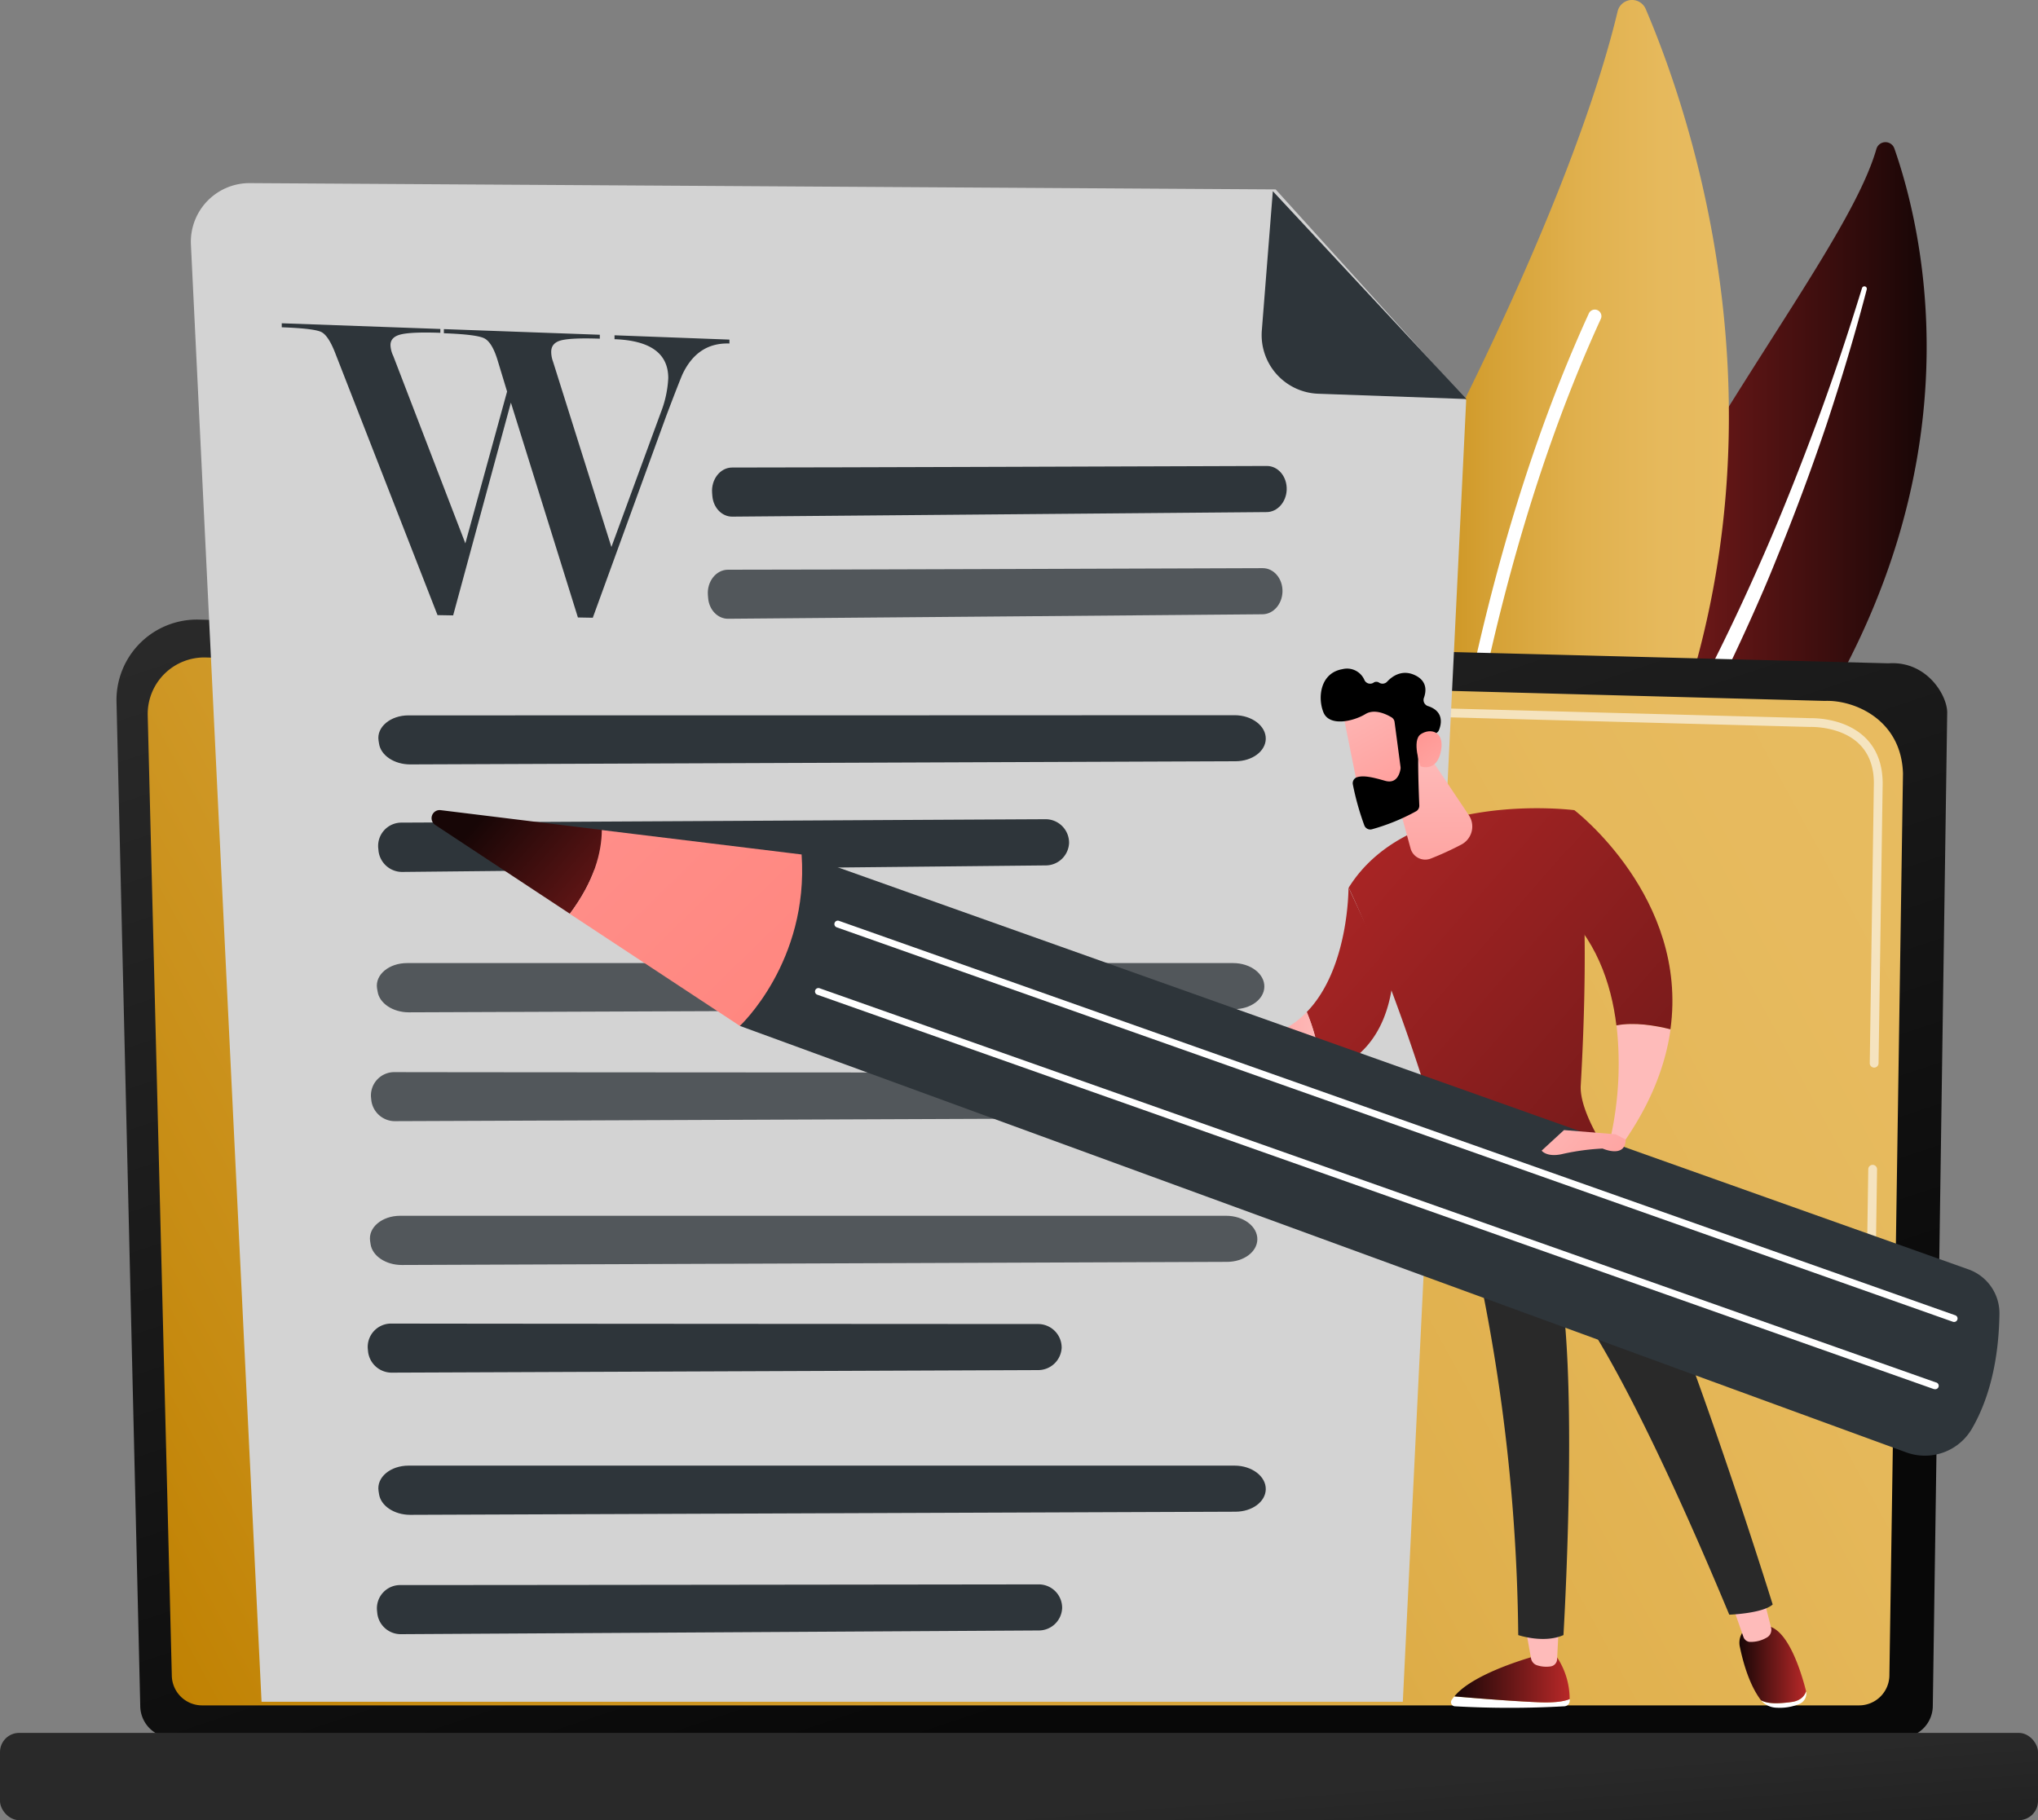 <svg xmlns="http://www.w3.org/2000/svg" xmlns:xlink="http://www.w3.org/1999/xlink" viewBox="0 0 600 535.97"><rect x="0" y="0" width="600" height="535.97" fill="#808080" stroke="none"/><defs><style>.cls-1{fill:url(#linear-gradient);}.cls-2{fill:#fff;}.cls-3{fill:url(#linear-gradient-2);}.cls-4{fill:url(#linear-gradient-3);}.cls-5{fill:url(#linear-gradient-4);}.cls-6{opacity:0.6;}.cls-7{fill:url(#linear-gradient-5);}.cls-8{fill:#d3d3d3;}.cls-10,.cls-9{fill:#2e353a;}.cls-10{opacity:0.78;}.cls-11{fill:url(#linear-gradient-6);}.cls-12{fill:url(#linear-gradient-7);}.cls-13{fill:url(#linear-gradient-8);}.cls-14{fill:url(#linear-gradient-9);}.cls-15{fill:url(#linear-gradient-10);}.cls-16{fill:url(#linear-gradient-11);}.cls-17{fill:url(#linear-gradient-12);}.cls-18{fill:url(#linear-gradient-13);}.cls-19{fill:url(#linear-gradient-14);}.cls-20{fill:url(#linear-gradient-15);}.cls-21{fill:url(#linear-gradient-16);}.cls-22{fill:url(#linear-gradient-17);}.cls-23{fill:url(#linear-gradient-18);}.cls-24{fill:url(#linear-gradient-19);}.cls-25{fill:url(#linear-gradient-20);}.cls-26{fill:url(#linear-gradient-21);}.cls-27{fill:url(#linear-gradient-22);}.cls-28{fill:url(#linear-gradient-23);}</style><linearGradient id="linear-gradient" x1="438.73" y1="228.32" x2="567.23" y2="228.32" gradientUnits="userSpaceOnUse"><stop offset="0" stop-color="#b82828"/><stop offset="1" stop-color="#170606"/></linearGradient><linearGradient id="linear-gradient-2" x1="397.78" y1="161.12" x2="508.99" y2="161.12" gradientUnits="userSpaceOnUse"><stop offset="0" stop-color="#bf8000"/><stop offset="0.12" stop-color="#c78c13"/><stop offset="0.37" stop-color="#d5a135"/><stop offset="0.6" stop-color="#e0b04d"/><stop offset="0.82" stop-color="#e6b95c"/><stop offset="1" stop-color="#e8bc61"/></linearGradient><linearGradient id="linear-gradient-3" x1="-3731.47" y1="489.21" x2="-3611.27" y2="128.62" gradientTransform="matrix(-1, 0, 0, 1, -3379.82, 0)" gradientUnits="userSpaceOnUse"><stop offset="0" stop-color="#080808"/><stop offset="1" stop-color="#292929"/></linearGradient><linearGradient id="linear-gradient-4" x1="35.76" y1="492.78" x2="571.74" y2="201.91" xlink:href="#linear-gradient-2"/><linearGradient id="linear-gradient-5" x1="310.5" y1="651.69" x2="300.9" y2="534.09" gradientTransform="translate(600 1046.24) rotate(-180)" xlink:href="#linear-gradient-3"/><linearGradient id="linear-gradient-6" x1="-4914.73" y1="494.37" x2="-4880.77" y2="494.37" gradientTransform="matrix(-1, 0, 0, 1, -4452.59, 0)" xlink:href="#linear-gradient"/><linearGradient id="linear-gradient-7" x1="463.54" y1="476.8" x2="527.81" y2="428.13" gradientUnits="userSpaceOnUse"><stop offset="0" stop-color="#febbba"/><stop offset="1" stop-color="#ff928e"/></linearGradient><linearGradient id="linear-gradient-8" x1="-4984.31" y1="490.15" x2="-4964.65" y2="490.15" gradientTransform="matrix(-1, 0, 0, 1, -4452.59, 0)" xlink:href="#linear-gradient"/><linearGradient id="linear-gradient-9" x1="520.75" y1="472.83" x2="578.49" y2="430.71" xlink:href="#linear-gradient-7"/><linearGradient id="linear-gradient-10" x1="584.64" y1="200.93" x2="494.22" y2="374.14" gradientTransform="matrix(1, 0, 0, 1, 0, 0)" xlink:href="#linear-gradient-3"/><linearGradient id="linear-gradient-11" x1="-4826.13" y1="230.98" x2="-5095.86" y2="465.58" gradientTransform="matrix(-1, 0, 0, 1, -4452.59, 0)" xlink:href="#linear-gradient"/><linearGradient id="linear-gradient-12" x1="-4934.44" y1="433.02" x2="-4928.81" y2="421.74" gradientTransform="matrix(-1, 0, 0, 1, -4452.59, 0)" gradientUnits="userSpaceOnUse"><stop offset="0" stop-color="#53d8ff"/><stop offset="1" stop-color="#3840f7"/></linearGradient><linearGradient id="linear-gradient-13" x1="-4957.66" y1="338.27" x2="-4999.55" y2="375.36" gradientTransform="matrix(-1, 0, 0, 1, -4452.59, 0)" xlink:href="#linear-gradient-7"/><linearGradient id="linear-gradient-14" x1="-4848.61" y1="206.12" x2="-5117.13" y2="439.66" gradientTransform="matrix(-1, 0, 0, 1, -4452.59, 0)" xlink:href="#linear-gradient"/><linearGradient id="linear-gradient-15" x1="-4806.4" y1="254.65" x2="-5074.92" y2="488.19" gradientTransform="matrix(-1, 0, 0, 1, -4452.59, 0)" xlink:href="#linear-gradient"/><linearGradient id="linear-gradient-16" x1="-4841.67" y1="308.6" x2="-4808.68" y2="308.6" gradientTransform="matrix(-1, 0, 0, 1, -4452.59, 0)" xlink:href="#linear-gradient-7"/><linearGradient id="linear-gradient-17" x1="-4873.73" y1="220.45" x2="-4874.09" y2="282.05" gradientTransform="matrix(-1, 0, 0, 1, -4452.59, 0)" xlink:href="#linear-gradient-7"/><linearGradient id="linear-gradient-18" x1="-5351.92" y1="1294.52" x2="-5382.24" y2="1334.63" gradientTransform="matrix(-0.99, -0.14, -0.14, 0.99, -4710.78, -1835.12)" xlink:href="#linear-gradient-7"/><linearGradient id="linear-gradient-19" x1="-5396.33" y1="1326.28" x2="-5372.01" y2="1301.33" gradientTransform="matrix(-0.99, -0.14, -0.14, 0.99, -4710.78, -1835.12)" xlink:href="#linear-gradient-7"/><linearGradient id="linear-gradient-20" x1="-4812.19" y1="304.72" x2="-4800.38" y2="304.72" gradientTransform="matrix(-1, 0, 0, 1, -4452.59, 0)" xlink:href="#linear-gradient-7"/><linearGradient id="linear-gradient-21" x1="-4663.08" y1="293.93" x2="-4597.46" y2="236.89" gradientTransform="matrix(-1, 0, 0, 1, -4452.59, 0)" xlink:href="#linear-gradient"/><linearGradient id="linear-gradient-22" x1="-4605.7" y1="210.21" x2="-4848.69" y2="459.92" gradientTransform="matrix(-1, 0, 0, 1, -4452.59, 0)" gradientUnits="userSpaceOnUse"><stop offset="0" stop-color="#ff928e"/><stop offset="1" stop-color="#fe7062"/></linearGradient><linearGradient id="linear-gradient-23" x1="-4903.65" y1="323.77" x2="-4945.53" y2="360.86" gradientTransform="matrix(-1, 0, 0, 1, -4452.59, 0)" xlink:href="#linear-gradient-7"/></defs><g id="Illustration"><path class="cls-1" d="M552.43,43.84a2.78,2.78,0,0,1,5.28-.13c9,25.76,25.64,97.46-30,178.72-69.86,101.95-67.84,153.46-52.21,192.36,0,0-32.84-31.54-36.27-84.53C430.77,200.18,539.26,89.78,552.43,43.84Z"/><path class="cls-2" d="M548.19,84.82c-4.09,13.27-8.44,26.44-13.27,39.44s-9.91,25.9-15.45,38.6-11.42,25.23-17.78,37.53-13.12,24.37-20,36.44S467.92,261.07,462.2,274a141.25,141.25,0,0,0-11.62,40.74c-.4,3.52-.74,7.07-.87,10.6s-.23,7.06-.21,10.6a146.07,146.07,0,0,0,14.19,61.59,2.69,2.69,0,0,0,4.9-2.2h0c-1.36-3.14-2.69-6.3-3.87-9.5-.61-1.6-1.15-3.21-1.73-4.82s-1.08-3.23-1.54-4.87A140.08,140.08,0,0,1,457,356.18a155.3,155.3,0,0,1-.57-40.75,135.62,135.62,0,0,1,4-19.95,153.79,153.79,0,0,1,6.93-19.23c5.46-12.57,12.23-24.65,19-36.8s13.39-24.42,19.54-36.94q4.63-9.37,8.94-18.91c1.45-3.17,2.84-6.36,4.23-9.56s2.71-6.42,4-9.64Q531,145,537.67,125.23c4.38-13.22,8.4-26.55,11.91-40a.72.72,0,0,0-1.39-.39Z"/><path class="cls-3" d="M426.23,320.12a7,7,0,0,1-11.39-2.07c-11-25-35.69-98.57,7.39-182.5,36.38-70.87,49.38-112.76,54-132.18a4.37,4.37,0,0,1,8.28-.71C502.78,45.46,550.78,190.9,426.23,320.12Z"/><path class="cls-2" d="M420.09,317.42a2.22,2.22,0,0,1-.37,0,1.93,1.93,0,0,1-1.88-2c0-1.21,3.74-122.17,49.87-223a1.94,1.94,0,1,1,3.52,1.61c-45.8,100.09-49.49,220.29-49.52,221.5A1.94,1.94,0,0,1,420.09,317.42Z"/><path class="cls-4" d="M41.29,502.29a9.43,9.43,0,0,0,9.41,9.4H559.62a9.43,9.43,0,0,0,9.41-9.4l4.24-292.46c0-5.18-6.1-15.27-17.26-14.51L58.63,182.45A23.7,23.7,0,0,0,34.3,206.7Z"/><path class="cls-5" d="M50.58,493.27a8.92,8.92,0,0,0,8.9,8.9H547.35a8.93,8.93,0,0,0,8.9-8.9l4-265.5c-.47-16-14.48-21.72-23-21.38L60.59,193.6a16.66,16.66,0,0,0-17.1,17.06Z"/><g class="cls-6"><path class="cls-2" d="M551,367.14h0a1.31,1.31,0,0,1-1.29-1.33l.32-21.53a1.3,1.3,0,0,1,1.3-1.28h0a1.31,1.31,0,0,1,1.29,1.32l-.32,21.53A1.3,1.3,0,0,1,551,367.14Z"/><path class="cls-2" d="M551.75,314.37h0a1.3,1.3,0,0,1-1.28-1.32l1.21-82.47c0-4.9-1.51-8.81-4.42-11.6-5.43-5.2-14.06-4.93-14.42-4.92L380.46,210a1.31,1.31,0,0,1-1.27-1.34,1.25,1.25,0,0,1,1.34-1.27l152.27,4.08c1,0,10.13-.21,16.25,5.65,3.44,3.3,5.19,7.84,5.22,13.5l-1.21,82.49A1.3,1.3,0,0,1,551.75,314.37Z"/></g><rect class="cls-7" y="510.27" width="600" height="25.7" rx="5.65" transform="translate(600 1046.24) rotate(180)"/><path class="cls-8" d="M375.56,55.77l-302-1.85A17.28,17.28,0,0,0,56.21,72.06L77,501.1H413l18.66-383.32Z"/><path class="cls-9" d="M388.12,115.94A17.29,17.29,0,0,1,371.49,97.3l3.24-41,57,61.2Z"/><path class="cls-9" d="M215.54,137.67c27.1,0,131.17-.38,157.45-.46,3.32,0,5.95,3.15,5.82,7h0c-.13,3.64-2.73,6.55-5.88,6.58l-157.39,1.34c-3,0-5.55-2.62-5.82-6.11l-.07-.88C209.34,141.13,212.07,137.67,215.54,137.67Z"/><path class="cls-10" d="M214.3,167.76c27.11,0,131.18-.37,157.46-.46,3.31,0,5.94,3.15,5.81,7h0c-.13,3.65-2.72,6.56-5.88,6.58L214.31,182.2c-3,0-5.56-2.62-5.83-6.11l-.07-.88C208.1,171.23,210.83,167.77,214.3,167.76Z"/><path class="cls-9" d="M120.29,210.65c41.87,0,202.59,0,243.17-.05,5.12,0,9.28,3.17,9.19,7h0c-.09,3.64-4,6.54-8.89,6.56l-243,.93c-4.68,0-8.66-2.64-9.17-6.13l-.14-.88C110.82,214.1,114.94,210.64,120.29,210.65Z"/><path class="cls-9" d="M118.36,242.23c32.59-.14,157.69-.85,189.28-1a6.92,6.92,0,0,1,7.1,7h0a6.9,6.9,0,0,1-7,6.6l-189.19,1.92a7,7,0,0,1-7.1-6.09l-.09-.88A6.86,6.86,0,0,1,118.36,242.23Z"/><path class="cls-10" d="M119.88,283.59c41.87,0,202.59,0,243.17,0,5.12,0,9.28,3.17,9.18,7h0c-.08,3.65-4,6.55-8.88,6.57l-243,.93c-4.68,0-8.66-2.64-9.18-6.13L111,291C110.41,287,114.53,283.58,119.88,283.59Z"/><path class="cls-10" d="M116.24,315.7c32.74.06,158.44.11,190.18.13a6.94,6.94,0,0,1,7.09,7h0a6.92,6.92,0,0,1-7,6.56l-190.09.75a7,7,0,0,1-7.1-6.13l-.09-.88A6.87,6.87,0,0,1,116.24,315.7Z"/><path class="cls-10" d="M117.82,358c41.86,0,202.58,0,243.17,0,5.12,0,9.27,3.17,9.18,7h0c-.09,3.65-4,6.55-8.89,6.57l-243,.92c-4.68,0-8.66-2.64-9.18-6.13l-.13-.88C108.34,361.46,112.46,358,117.82,358Z"/><path class="cls-9" d="M115.29,389.74c32.74.06,158.44.12,190.18.14a6.94,6.94,0,0,1,7.09,7h0a6.93,6.93,0,0,1-7,6.56l-190.09.75a7,7,0,0,1-7.1-6.13l-.09-.89A6.88,6.88,0,0,1,115.29,389.74Z"/><path class="cls-9" d="M120.29,431.57c41.87,0,202.59,0,243.17,0,5.12,0,9.28,3.17,9.19,7h0c-.09,3.65-4,6.55-8.89,6.57l-243,.92c-4.68,0-8.66-2.63-9.17-6.12l-.14-.89C110.82,435,114.94,431.57,120.29,431.57Z"/><path class="cls-9" d="M117.92,466.74c32.33,0,156.44-.16,187.78-.2a6.89,6.89,0,0,1,7,7h0a6.88,6.88,0,0,1-6.94,6.57l-187.68,1.09a6.94,6.94,0,0,1-7-6.12l-.09-.88A6.85,6.85,0,0,1,117.92,466.74Z"/><path class="cls-9" d="M150.41,118.56l-17,62.65-4.6-.08-30-76.86c-1.38-3.63-2.78-5.79-4.2-6.5s-5.31-1.17-11.66-1.4V95.19l46.69,1.68V98q-8.26-.29-11.48.44t-3.2,3.21a8.11,8.11,0,0,0,.82,3.17L137,160l12.29-44.71L146.47,106c-1.08-3.52-2.4-5.65-3.94-6.4s-5.48-1.24-11.85-1.47V96.91l45.91,1.66v1.16q-8.07-.28-11.19.44t-3.12,3.44a8.34,8.34,0,0,0,.53,2.86L180,161.07l14.53-39.55a32,32,0,0,0,2.21-10.18q0-10.89-15.82-11.46V98.73L214.75,100v1.15q-9.27-.33-13.72,8.84c-.44.93-2.05,5-4.85,12.39L174.52,181.9l-4.38-.08Z"/><path class="cls-2" d="M428.18,499.52c6,.52,16.38,1.36,24.57,1.72,4.92.22,7.76-.26,9.39-.92,0,.19,0,.36,0,.52a1.68,1.68,0,0,1-1.61,1.6,288.82,288.82,0,0,1-32.18,0,1.21,1.21,0,0,1-1-1.82A10.13,10.13,0,0,1,428.18,499.52Z"/><path class="cls-11" d="M452.75,501.24c-8.19-.36-18.58-1.2-24.57-1.72,5.88-7.22,24.57-12.09,24.57-12.09H458a22.14,22.14,0,0,1,4.11,12.89C460.51,501,457.67,501.46,452.75,501.24Z"/><path class="cls-12" d="M458.92,478.82l-.5,9.77a2.22,2.22,0,0,1-1.9,2.1,8.7,8.7,0,0,1-4-.33,2.62,2.62,0,0,1-1.77-2l-1.71-9.51Z"/><path class="cls-2" d="M527.46,501.17c2.6-.36,3.77-1.71,4.27-3.15v0a3.36,3.36,0,0,1-2.27,3.84,14.89,14.89,0,0,1-6.3,1,6.29,6.29,0,0,1-4.72-2.18v0C520.38,501.66,523.13,501.77,527.46,501.17Z"/><path class="cls-13" d="M515.22,478.76h4.35c6.63-.14,10.79,13.84,12.16,19.26-.5,1.44-1.67,2.79-4.27,3.15-4.33.6-7.08.49-9-.48-3.58-4.71-5.36-11.61-6.21-15.64A5.49,5.49,0,0,1,515.22,478.76Z"/><path class="cls-14" d="M519,469.69l2.42,9.61a2.61,2.61,0,0,1-1.36,2.95,9.2,9.2,0,0,1-5,1.22,2.17,2.17,0,0,1-1.78-1.46l-3.55-10.11Z"/><path class="cls-15" d="M521.89,472.46c-3,2.67-12.78,3-12.78,3-35.23-84.55-49.64-96.56-49.64-96.56,5.09,31.91.82,102.57.82,102.57-5.81,2.56-13.31,0-13.31,0a544.43,544.43,0,0,0-18-133.74c23.81-.53,36.47-8.68,40.61-11.95C489.44,367.8,521.89,472.46,521.89,472.46Z"/><path class="cls-16" d="M463.55,238.57c4.51,22.48,2.89,62.71,1.83,81.06-.3,5.16,3.3,12.31,6.21,17.19A1.52,1.52,0,0,1,471,339c-4.88,2.51-21.38,10.27-40.52,11.23a2.72,2.72,0,0,1-2.74-2c-14.19-53-30.68-86.85-30.68-86.85C415.24,232.25,463.55,238.57,463.55,238.57Z"/><path class="cls-17" d="M457.07,376.92a1,1,0,0,0,.58-.17,1.13,1.13,0,0,0,.38-1.55,35.46,35.46,0,0,0-14-12.12,1.13,1.13,0,1,0-1,2,33.69,33.69,0,0,1,13,11.27A1.12,1.12,0,0,0,457.07,376.92Z"/><path class="cls-18" d="M491.82,303.08c-1.45,10.48-5.73,21.9-14.28,34l-3.25-2.65a100.57,100.57,0,0,0,1.62-32.52C481.18,300.91,487.42,302,491.82,303.08Z"/><path class="cls-19" d="M458.52,266.3l5-27.73s33.63,25.71,28.27,64.51c-4.4-1.11-10.64-2.17-15.91-1.14C474.37,289.49,469.78,276,458.52,266.3Z"/><path class="cls-20" d="M397,261.32l13,27.95c-2.1,16.88-11.17,24.18-20.95,27A59.24,59.24,0,0,0,384.72,298C397.21,285.15,397,261.32,397,261.32Z"/><path class="cls-21" d="M384.72,298a59.24,59.24,0,0,1,4.36,18.21c-26.08,10.12-33-9.51-33-9.51l4.82-.85C371.8,307,379.41,303.53,384.72,298Z"/><path class="cls-22" d="M409,226.8l6.27,23a4.48,4.48,0,0,0,6,3,90.07,90.07,0,0,0,9-4.13,6,6,0,0,0,2.13-8.68l-13-19.42Z"/><path class="cls-23" d="M395.29,209.29c-.05.4,5.23,26.3,5.23,26.3l14.72-3.34L413.88,207S396.25,202.67,395.29,209.29Z"/><path d="M410.57,212.6l1.76,13.26a2.09,2.09,0,0,1,0,.5c-.15,1-.92,4.58-4.5,3.57-3.24-.92-6.21-1.71-8.26-1.08a1.85,1.85,0,0,0-1.28,2.16,80.58,80.58,0,0,0,3.39,12.07,1.87,1.87,0,0,0,2.26,1.1,60.65,60.65,0,0,0,13-5.31,1.88,1.88,0,0,0,.91-1.68c-.14-3.35-.53-13.52-.2-16.37.31-2.68,3.6-4.28,5-4.86a1.81,1.81,0,0,0,1-1c.67-1.65,1.58-5.48-3.25-7.05a1.88,1.88,0,0,1-1.19-2.42c.72-2,1-5-2.72-6.71s-6.63.32-8.16,2A1.86,1.86,0,0,1,406,201a1.46,1.46,0,0,0-1.68.06,1.85,1.85,0,0,1-2.61-.79,5.57,5.57,0,0,0-6.48-3.23c-6.6,1.13-7.34,8.44-5.6,12.72s8.82,2.66,12.37.5c2.7-1.65,6.21.07,7.73,1A1.87,1.87,0,0,1,410.57,212.6Z"/><path class="cls-24" d="M418.21,225.65s-2.71-7.6.08-9.46,6.91-.89,6,4.61C423.16,227.64,418.21,225.65,418.21,225.65Z"/><path class="cls-25" d="M358,310.34c-1.31,1-5.81-1.12-8.56-2.6a3.16,3.16,0,0,1-1.54-3.74c.67-2.09,1.77-4.79,3.13-5.13C353.32,298.31,363.44,306.11,358,310.34Z"/><path class="cls-9" d="M579.52,373.78,236,251.61l-18.18,50.48L561.22,427.67a16,16,0,0,0,19.34-7c4-6.89,7.85-17.66,8.09-33.8A13.72,13.72,0,0,0,579.52,373.78Z"/><path class="cls-26" d="M129.75,238.56l47.45,5.83c0,6.53-2.19,15-9.43,24.67l-39.62-26.14A2.38,2.38,0,0,1,129.75,238.56Z"/><path class="cls-27" d="M236,251.61c2.17,31.64-18.18,50.48-18.18,50.48l-50.07-33c7.24-9.69,9.38-18.14,9.43-24.67Z"/><path class="cls-2" d="M575.26,389.26a1,1,0,0,0,1-.68,1,1,0,0,0-.62-1.28L247,271.15a1,1,0,0,0-.67,1.91L574.92,389.2A1,1,0,0,0,575.26,389.26Z"/><path class="cls-2" d="M569.59,409.06a1,1,0,0,0,.33-2L241.29,291a1,1,0,1,0-.68,1.9L569.25,409A1,1,0,0,0,569.59,409.06Z"/><path class="cls-28" d="M475.63,334l-15.18-1.24-6.58,6.06s1.56,2.15,6.42.92a69.14,69.14,0,0,1,11.52-1.54s6.72,3,6.8-2.64Z"/></g></svg>